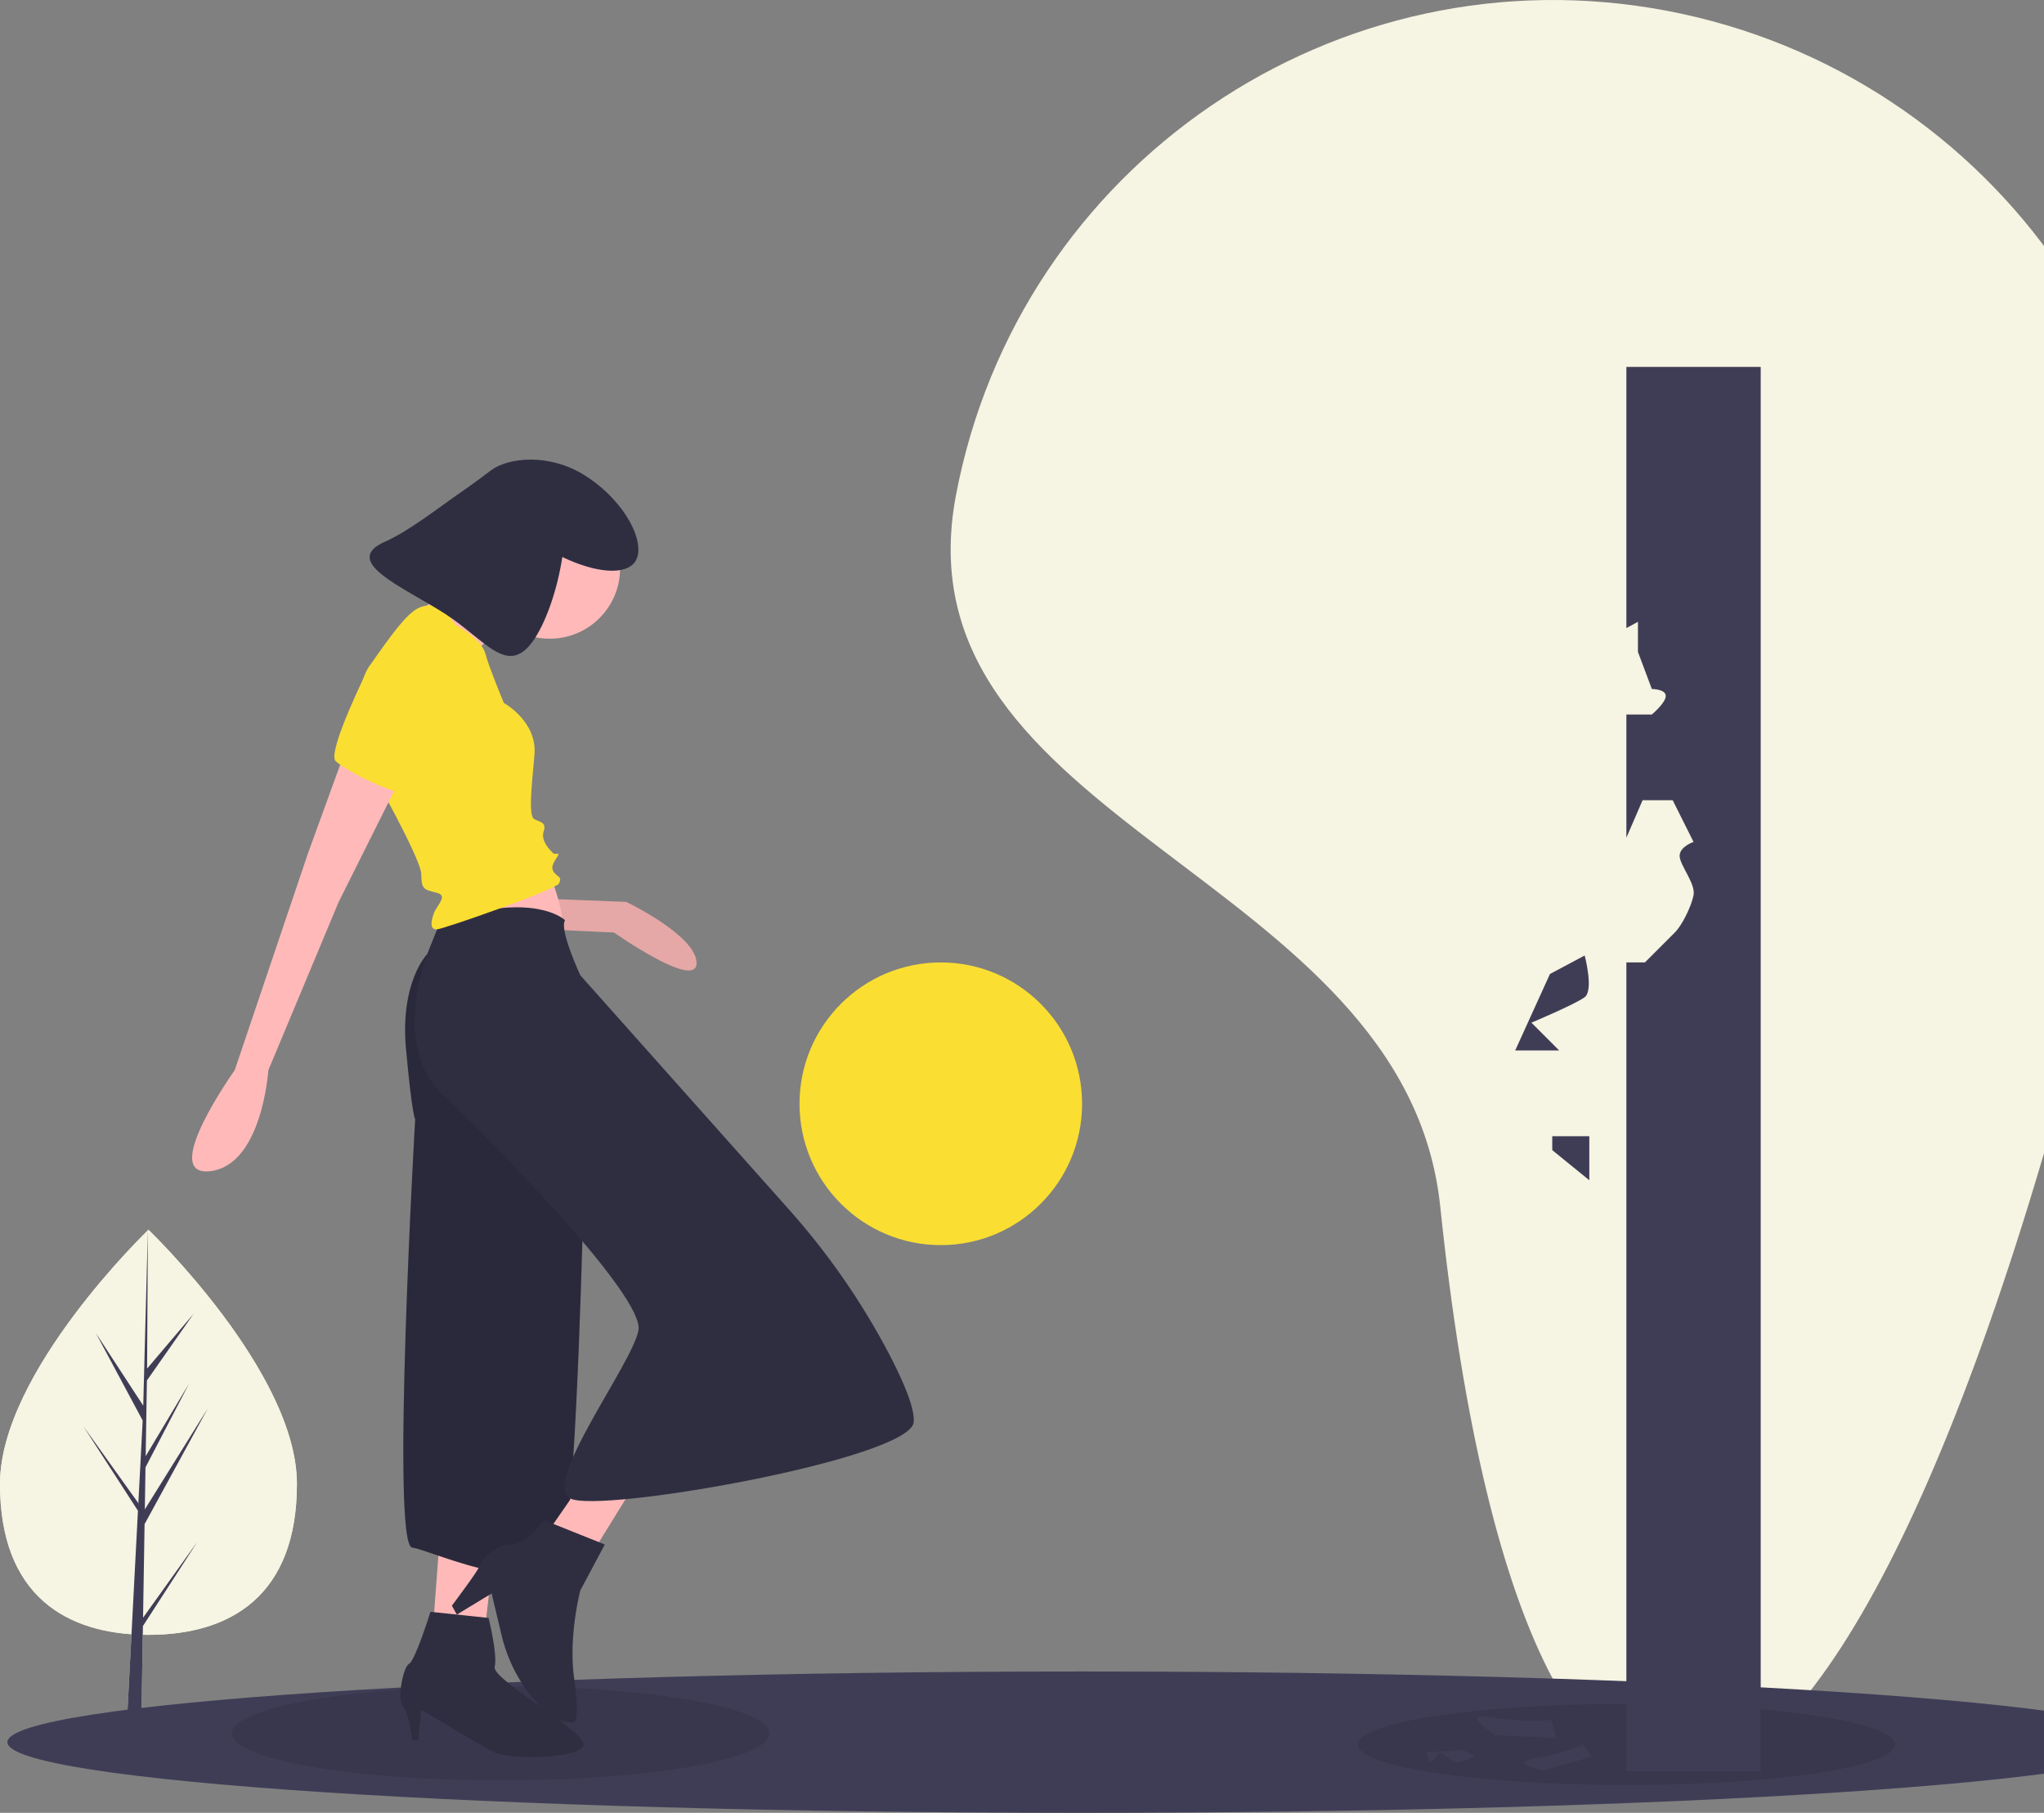 <svg width="768" height="681" viewBox="0 0 768 681" fill="none" xmlns="http://www.w3.org/2000/svg">
<rect x="0" y="0" width="768" height="681" fill="#808080" stroke="none"/>
<g clip-path="url(#clip0_71_222)">
<path d="M541.14 453.204C575.839 785.303 709.012 740.624 808.236 271.204C834.343 147.692 750.282 27.559 626.28 4.043C502.277 -19.474 382.694 62.011 359.184 186.043C335.673 310.076 528.021 327.646 541.14 453.204Z" fill="#F6F4E2"/>
<path d="M111.562 557.445C111.562 599.464 86.588 614.136 55.781 614.136C24.974 614.136 3.05176e-05 599.464 3.05176e-05 557.445C3.05176e-05 515.425 55.781 461.969 55.781 461.969C55.781 461.969 111.562 515.425 111.562 557.445Z" fill="#F6F4E2"/>
<path d="M53.749 607.708L54.321 572.542L78.096 529.036L54.41 567.025L54.667 551.212L71.053 519.736L54.735 547.028L55.196 518.588L72.743 493.53L55.269 514.117L55.558 461.969L53.744 531.003L53.894 528.156L36.053 500.842L53.607 533.622L51.945 565.384L51.895 564.541L31.33 535.798L51.833 567.519L51.626 571.491L51.588 571.551L51.605 571.877L47.388 652.46H53.022L53.699 610.838L74.152 579.194L53.749 607.708Z" fill="#F6F4E2"/>
<path d="M111.562 557.445C111.562 599.464 86.588 614.136 55.781 614.136C24.974 614.136 3.05176e-05 599.464 3.05176e-05 557.445C3.05176e-05 515.425 55.781 461.969 55.781 461.969C55.781 461.969 111.562 515.425 111.562 557.445Z" fill="#F6F4E2"/>
<path d="M53.749 607.708L54.321 572.542L78.096 529.036L54.41 567.025L54.667 551.212L71.053 519.736L54.735 547.028L55.196 518.588L72.743 493.53L55.269 514.117L55.558 461.969L53.744 531.003L53.894 528.156L36.053 500.842L53.607 533.622L51.945 565.384L51.895 564.541L31.33 535.798L51.833 567.519L51.626 571.491L51.588 571.551L51.605 571.877L47.388 652.46H53.022L53.699 610.838L74.152 579.194L53.749 607.708Z" fill="#3F3D56"/>
<path d="M406.576 681C629.585 681 810.37 669.114 810.37 654.451C810.37 639.788 629.585 627.902 406.576 627.902C183.566 627.902 2.782 639.788 2.782 654.451C2.782 669.114 183.566 681 406.576 681Z" fill="#3F3D56"/>
<path opacity="0.1" d="M188.144 668.814C243.896 668.814 289.092 660.898 289.092 651.133C289.092 641.368 243.896 633.452 188.144 633.452C132.392 633.452 87.195 641.368 87.195 651.133C87.195 660.898 132.392 668.814 188.144 668.814Z" fill="black"/>
<path opacity="0.1" d="M611.083 670.554C666.836 670.554 712.032 663.734 712.032 655.321C712.032 646.908 666.836 640.088 611.083 640.088C555.331 640.088 510.135 646.908 510.135 655.321C510.135 663.734 555.331 670.554 611.083 670.554Z" fill="black"/>
<path d="M205.412 337.648L235.292 338.797C235.292 338.797 261.724 351.442 261.724 361.788C261.724 372.133 230.695 350.292 230.695 350.292L205.412 349.143L205.412 337.648Z" fill="#FFB9B9"/>
<path opacity="0.1" d="M205.412 337.648L235.292 338.797C235.292 338.797 261.724 351.442 261.724 361.788C261.724 372.133 230.695 350.292 230.695 350.292L205.412 349.143L205.412 337.648Z" fill="black"/>
<path d="M206.561 328.452C206.561 328.452 212.307 342.246 211.158 349.143C210.009 356.04 166.337 353.741 166.337 353.741L173.233 333.05L206.561 328.452Z" fill="#FFB9B9"/>
<path d="M165.188 577.898L162.89 608.935L182.427 610.084L185.874 580.197L165.188 577.898Z" fill="#FFB9B9"/>
<path d="M165.188 346.844L160.591 358.339C160.591 358.339 150.248 368.685 152.547 393.974C154.845 419.264 155.994 420.413 155.994 420.413C155.994 420.413 146.8 580.197 154.845 581.346C162.89 582.496 207.71 604.336 212.307 579.047C216.904 553.758 219.203 451.45 219.203 451.45L166.337 356.04L165.188 346.844Z" fill="#2F2E41"/>
<path opacity="0.1" d="M165.188 346.844L160.591 358.339C160.591 358.339 150.248 368.685 152.547 393.974C154.845 419.264 155.994 420.413 155.994 420.413C155.994 420.413 146.8 580.197 154.845 581.346C162.89 582.496 207.71 604.336 212.307 579.047C216.904 553.758 219.203 451.45 219.203 451.45L166.337 356.04L165.188 346.844Z" fill="black"/>
<path d="M216.904 559.505L206.561 574.449L223.799 581.346L238.74 557.206L216.904 559.505Z" fill="#FFB9B9"/>
<path d="M206.561 239.938C221.159 239.938 232.993 228.101 232.993 213.5C232.993 198.898 221.159 187.061 206.561 187.061C191.963 187.061 180.128 198.898 180.128 213.5C180.128 228.101 191.963 239.938 206.561 239.938Z" fill="#FFB9B9"/>
<path d="M185.874 204.303C185.874 204.303 162.89 228.443 155.994 229.593C149.099 230.742 180.128 250.284 180.128 250.284V243.387C180.128 243.387 190.471 233.041 196.218 231.892C201.964 230.742 185.874 204.303 185.874 204.303Z" fill="#FFB9B9"/>
<path d="M167.487 341.096L160.591 358.339C160.591 358.339 146.8 392.825 166.337 411.217C185.875 429.609 242.187 487.085 239.889 499.73C237.59 512.375 203.525 557.07 214.237 562.886C224.949 568.701 342.171 548.01 343.32 534.216C343.751 529.043 339.496 519.02 334.008 508.513C323.647 488.819 310.896 470.479 296.044 453.909L218.053 366.386C218.053 366.386 210.009 349.143 212.307 345.694C212.307 345.694 203.113 336.498 175.531 343.395L167.487 341.096Z" fill="#2F2E41"/>
<path d="M161.74 605.486C161.74 605.486 155.994 623.878 153.696 625.028C151.397 626.177 149.099 638.822 151.397 641.121C153.696 643.42 154.845 653.766 154.845 653.766H157.143L158.293 642.271C158.293 642.271 182.102 656.649 185.875 658.364C192.195 661.238 220.352 660.663 219.202 654.915C218.053 649.168 184.725 630.775 185.875 626.177C187.024 621.579 183.576 607.785 183.576 607.785L161.74 605.486Z" fill="#2F2E41"/>
<path d="M227.247 580.197L204.262 571C204.262 571 198.516 580.197 191.621 580.197C184.725 580.197 179.365 588.557 179.747 588.975C180.128 589.393 169.785 603.187 169.785 603.187L171.642 606.529L184.725 598.589L188.392 613.993C190.41 622.691 194.383 630.815 200.009 637.748C204.518 643.236 210.136 647.891 215.755 646.869C215.755 646.869 218.053 646.869 215.755 630.776C213.456 614.682 218.053 597.439 218.053 597.439L227.247 580.197Z" fill="#2F2E41"/>
<path d="M167.487 228.443C167.487 228.443 169.785 234.191 172.084 235.34C174.382 236.49 181.278 241.088 182.427 245.686C183.576 250.284 189.322 264.078 189.322 264.078C189.322 264.078 201.964 270.975 200.815 283.62C199.665 296.265 198.516 306.611 200.815 307.76C203.113 308.91 205.412 308.91 204.262 312.358C203.113 315.807 206.561 319.255 207.71 320.405C208.859 321.554 211.158 319.255 208.859 322.704C206.561 326.152 207.71 327.302 208.859 328.452C210.009 329.601 211.158 329.601 210.009 331.9C208.859 334.199 166.337 349.143 164.039 349.143C161.74 349.143 161.74 346.844 162.89 343.395C164.039 339.947 168.636 336.498 164.039 335.349C159.442 334.199 158.293 334.199 158.293 328.451C158.293 322.704 138.756 288.218 138.756 288.218C138.756 288.218 130.711 261.779 138.756 250.284C146.8 238.789 152.547 230.742 157.143 228.443C161.74 226.144 167.487 228.443 167.487 228.443Z" fill="#FADE32"/>
<path d="M129.562 282.471L115.771 320.405L88.189 402.021C88.189 402.021 59.458 442.254 78.995 439.955C98.532 437.656 100.831 402.021 100.831 402.021L127.263 338.797L151.397 290.518L129.562 282.471Z" fill="#FFB9B9"/>
<path d="M143.353 249.135L138.756 250.284C138.756 250.284 122.666 282.471 126.114 285.919C129.562 289.368 147.95 298.564 151.397 297.415C154.845 296.265 159.442 262.929 159.442 262.929L143.353 249.135Z" fill="#FADE32"/>
<path d="M144.707 203.462C153.623 199.541 164.413 190.956 174.659 183.871C177.979 181.575 181.213 179.166 184.43 176.727C190.914 171.812 206.518 170.107 219.986 178.744C235.379 188.617 242.891 204.368 238.724 210.869C235.278 216.244 223.841 215.301 211.283 209.236C209.517 221.004 205.48 232.731 201.07 239.611C191.09 255.179 182.694 240.502 167.13 230.52C151.566 220.538 127.782 210.906 144.707 203.462Z" fill="#2F2E41"/>
<path d="M353.491 467.738C382.809 467.738 406.576 443.965 406.576 414.64C406.576 385.315 382.809 361.542 353.491 361.542C324.173 361.542 300.406 385.315 300.406 414.64C300.406 443.965 324.173 467.738 353.491 467.738Z" fill="#FADE32"/>
<path d="M611.083 137.834V235.942L615.435 233.585V244.901L620.656 258.828C620.656 258.828 625.878 258.828 625.878 261.439C625.878 264.051 620.656 268.403 620.656 268.403H611.083V314.688L617.175 300.61H628.488L636.321 316.278C636.321 316.278 631.099 318.019 631.099 321.501C631.099 324.983 637.191 331.946 636.321 336.299C635.45 340.651 631.969 347.615 629.359 350.226L618.045 361.542H611.083V665.332H661.558V137.834H611.083Z" fill="#3F3D56"/>
<path d="M582.365 365.894L595.419 358.931C595.419 358.931 598.9 371.988 595.419 374.599C591.938 377.21 575.403 384.174 575.403 384.174L585.846 394.619H569.312L582.365 365.894Z" fill="#3F3D56"/>
<path d="M549.844 657.434L554.014 659.725C554.014 659.725 548.452 662.474 547.002 661.971C545.553 661.469 541.102 658.3 541.102 658.3L537.271 662.429L535.936 658.262L549.844 657.434Z" fill="#3F3D56"/>
<path d="M561.933 651.808C561.933 651.808 547.85 642.969 560.13 645.082C567.665 646.356 575.325 646.721 582.947 646.171L584.75 652.897L561.933 651.808Z" fill="#3F3D56"/>
<path d="M579.709 665.128C579.709 665.128 566.64 662.205 576.779 660.552C583.024 659.51 589.131 657.764 594.982 655.348L597.911 659.924L579.709 665.128Z" fill="#3F3D56"/>
<path d="M583.235 432.049V426.826H597.159V443.365L583.235 432.049Z" fill="#3F3D56"/>
</g>
<defs>
<clipPath id="clip0_71_222">
<rect width="813" height="681" fill="white"/>
</clipPath>
</defs>
</svg>
